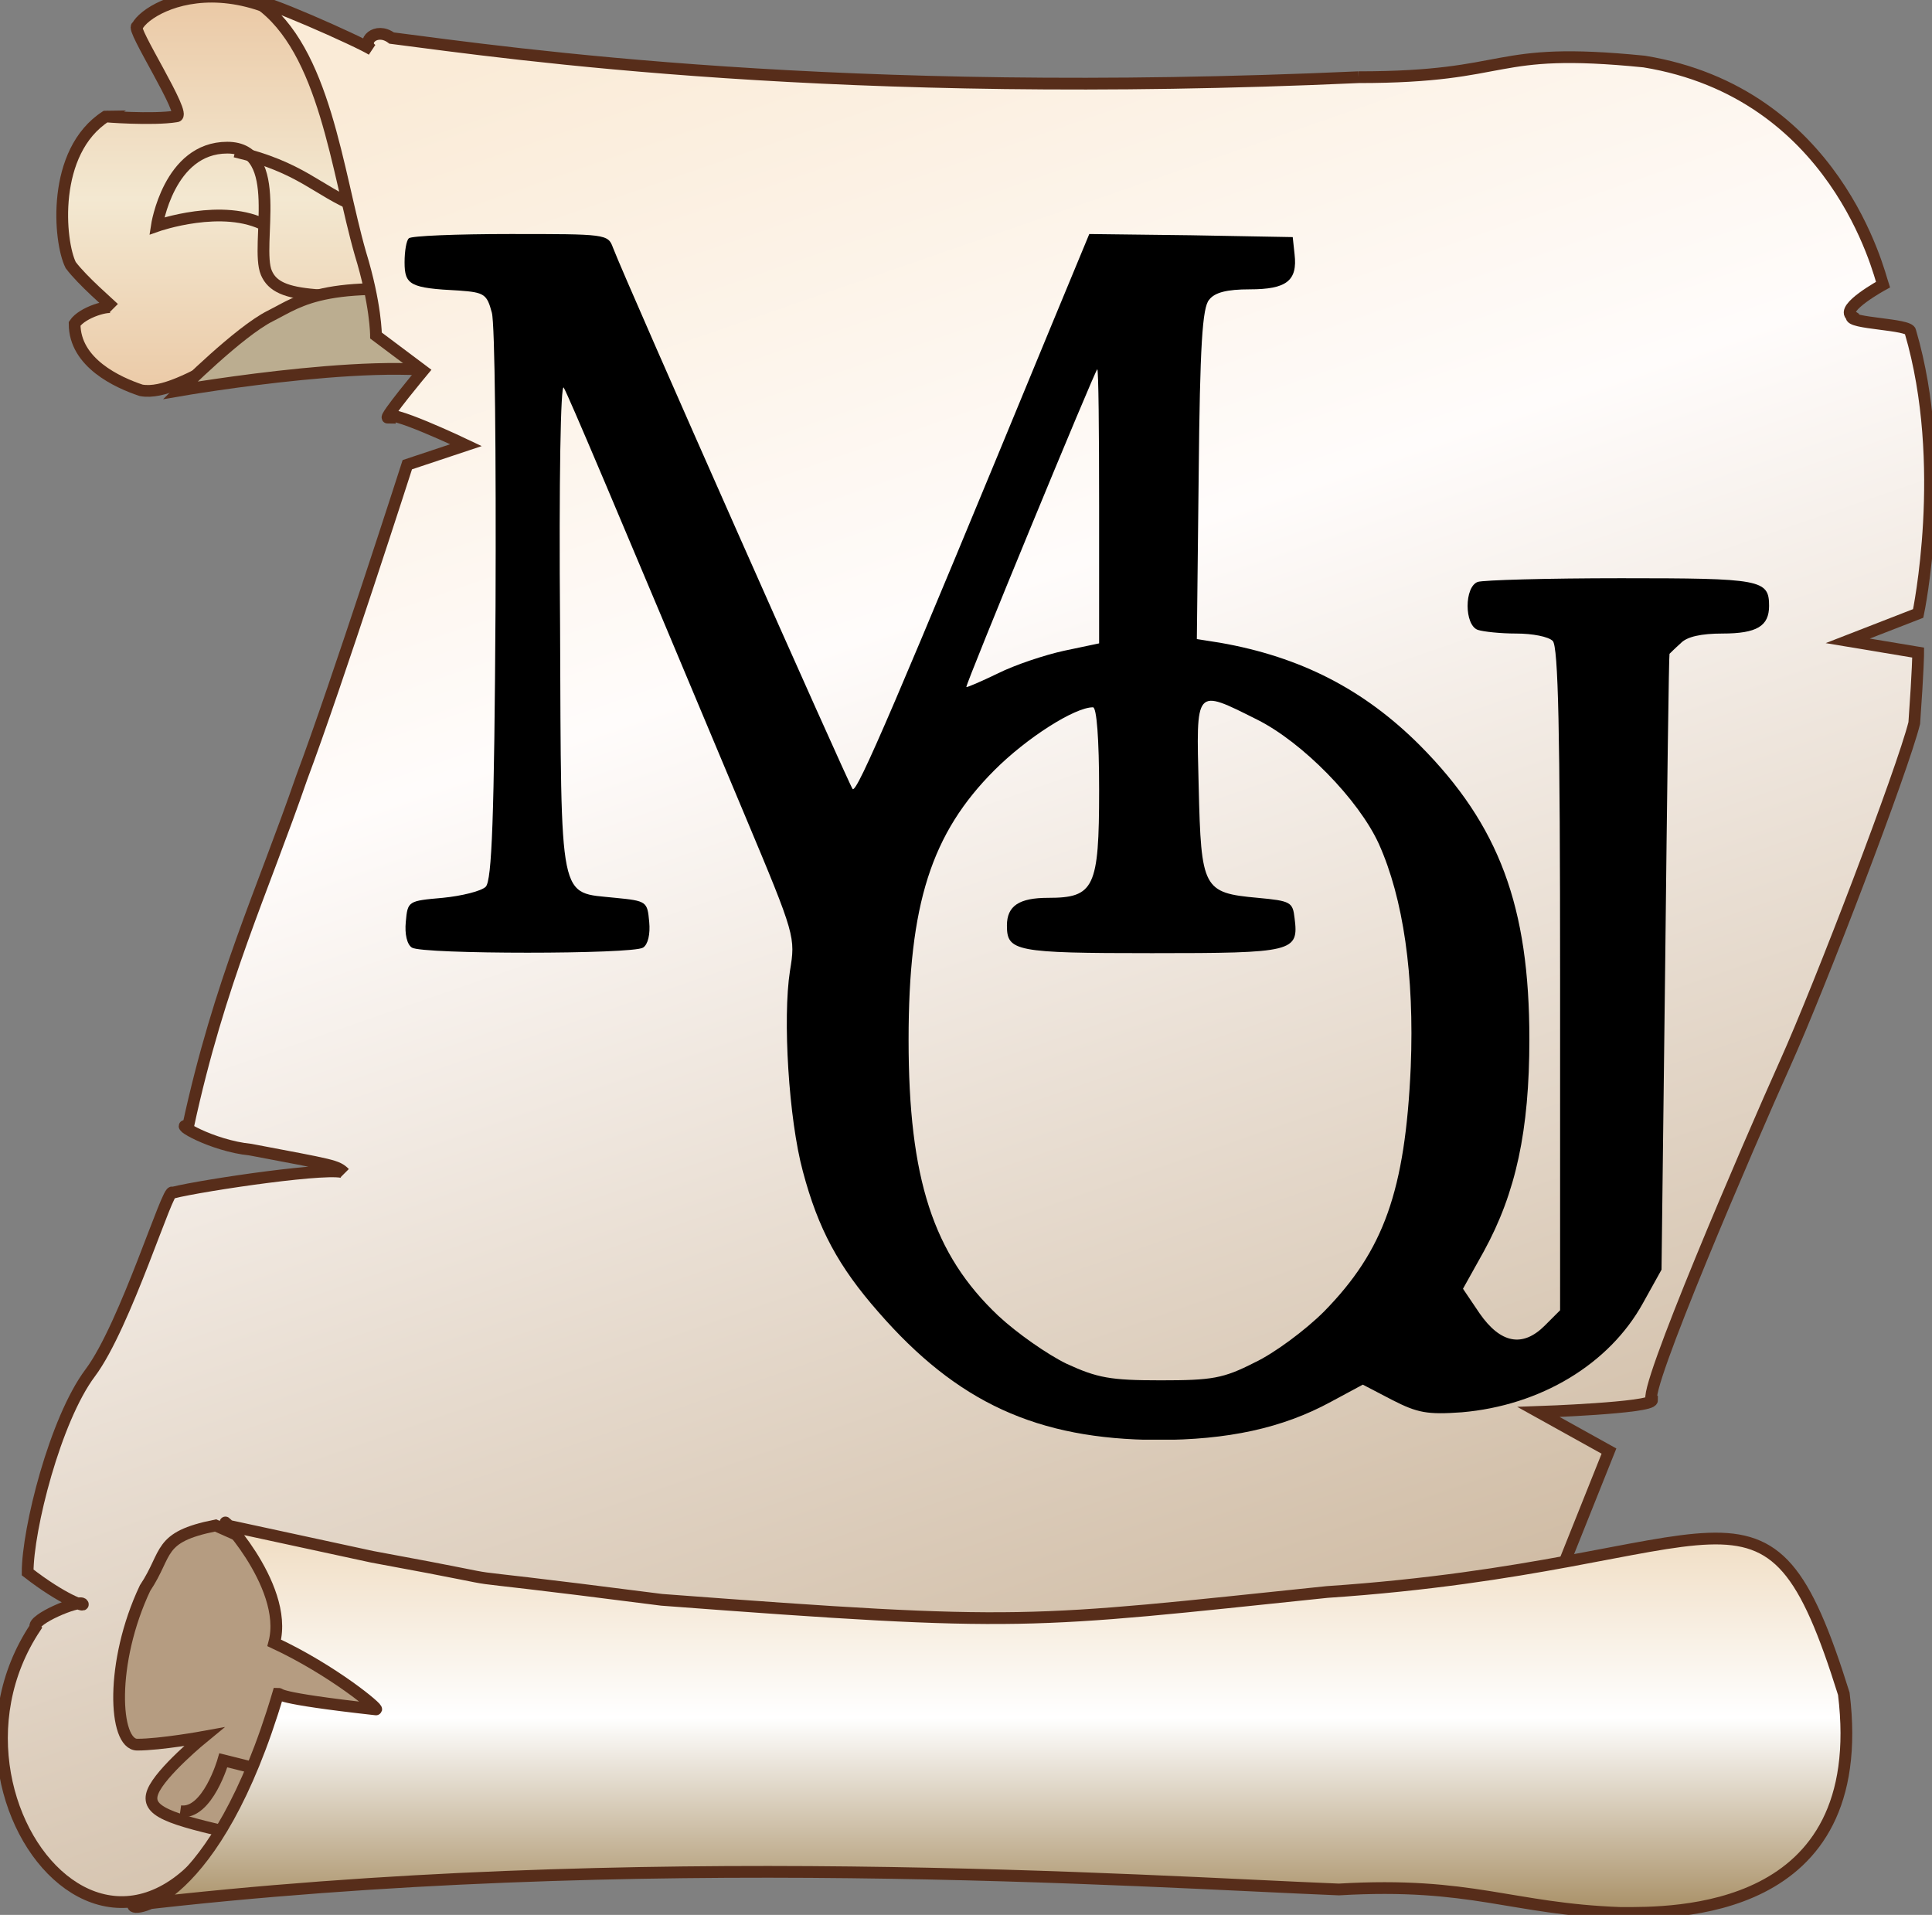 <?xml version="1.0" encoding="UTF-8"?>
<svg xmlns="http://www.w3.org/2000/svg" xmlns:xlink="http://www.w3.org/1999/xlink" version="1.2" baseProfile="tiny" id="svg-root" width="987.18px" height="978.45px" viewBox="4 4 987.18 978.45">
    <rect x="4" y="4" width="987.18" height="978.45" fill="#808080" stroke="none"/>
    <!--Generator: SatoAkira's スケッチ風ドロー 12.4 application-->
    <title>/Users/me/Developer/MOJLandViewer/Document/AppIcon.skt3</title>
    <!--SKTGroup-->
    <g>
        <!--SKTBezierCurve-->
        <defs>
            <linearGradient id="gradient_1_7" gradientUnits="userSpaceOnUse" x1="230.396px" y1="51.138px" x2="230.396px" y2="247.519px" spreadMethod="pad">
                <stop offset="0" stop-color="#EBCAA7" stop-opacity="1"></stop>
                <stop offset="0.5" stop-color="#F3E8D1" stop-opacity="1"></stop>
                <stop offset="1" stop-color="#EBCAA7" stop-opacity="1"></stop>
            </linearGradient>
        </defs>
        <path transform="translate(157.957 105.553) rotate(0) scale(1 1) translate(-230.396 -149.329)" fill="url(#gradient_1_7)" fill-rule="nonzero" stroke="#572D1A" stroke-opacity="1" d="M276.561,103.224 C210.561,19.224 152.561,49.224 146.561,61.224 C142.561,61.224 172.561,107.224 166.561,107.224 C154.561,109.224 128.561,107.224 130.561,107.224 C102.561,125.224 106.561,171.224 112.561,183.224 C118.561,191.224 132.561,203.224 134.561,205.224 C132.561,203.224 118.561,207.224 114.561,213.224 C114.561,233.224 136.561,243.224 148.561,247.224 C170.561,251.224 208.561,213.224 244.561,215.224 C288.561,209.224 350.561,171.224 352.561,173.224 C352.561,173.224 276.561,103.224 276.561,103.224 Z" stroke-width="6px" stroke-linecap="butt" stroke-linejoin="miter" stroke-dasharray="none" style="mix-blend-mode:normal;"></path>
        <!--SKTBezierCurve-->
        <path transform="translate(160.121 117.497) rotate(0) scale(1 1) translate(-232.561 -161.273)" fill="none" stroke="#572D1A" stroke-opacity="1" d="M308.561,199.224 C240.561,199.224 218.561,201.224 212.561,187.224 C206.561,173.224 222.561,123.224 192.561,123.224 C162.561,123.224 156.561,163.224 156.561,163.224 C156.561,163.224 190.561,151.224 212.561,163.224" stroke-width="6px" stroke-linecap="butt" stroke-linejoin="miter" stroke-dasharray="none" style="mix-blend-mode:normal;"></path>
        <!--SKTBezierCurve-->
        <path transform="translate(162.543 96.568) rotate(0) scale(1 1) translate(-234.983 -140.344)" fill="none" stroke="#572D1A" stroke-opacity="1" d="M196.561,125.224 C230.561,133.224 238.561,145.224 258.561,153.224 C278.561,161.224 272.561,145.224 272.561,145.224" stroke-width="6px" stroke-linecap="butt" stroke-linejoin="miter" stroke-dasharray="none" style="mix-blend-mode:normal;"></path>
        <!--SKTBezierCurve-->
        <path transform="translate(186.121 181.548) rotate(0) scale(1 1) translate(-258.561 -225.324)" fill="#BBAD90" fill-opacity="1" fill-rule="nonzero" stroke="#572D1A" stroke-opacity="1" d="M322.561,199.224 C242.561,189.224 230.561,201.224 214.561,209.224 C198.561,217.224 168.561,247.224 168.561,247.224 C168.561,247.224 284.561,227.224 316.561,241.224 C348.561,255.224 348.561,255.224 348.561,255.224 C348.561,255.224 322.561,199.224 322.561,199.224 Z" stroke-width="6px" stroke-linecap="butt" stroke-linejoin="miter" stroke-dasharray="none" style="mix-blend-mode:normal;"></path>
        <!--SKTBezierCurve-->
        <defs>
            <linearGradient id="gradient_1_3" gradientUnits="userSpaceOnUse" x1="401.814px" y1="48.776px" x2="738.245px" y2="1019.68px" spreadMethod="pad">
                <stop offset="0" stop-color="#FAEBD7" stop-opacity="1"></stop>
                <stop offset="0.335" stop-color="#FFFCFB" stop-opacity="1"></stop>
                <stop offset="1" stop-color="#C6AF93" stop-opacity="1"></stop>
            </linearGradient>
        </defs>
        <path transform="translate(497.59 490.453) rotate(0) scale(1 1) translate(-570.029 -534.229)" fill="url(#gradient_1_3)" fill-rule="nonzero" stroke="#572D1A" stroke-opacity="1" d="M770.561,87.224 C504.561,99.224 338.561,75.224 276.561,67.224 C268.561,61.224 260.561,69.224 266.561,73.224 C260.561,69.224 206.561,45.224 208.561,49.224 C242.561,73.224 248.561,135.224 260.561,177.224 C268.561,203.224 268.561,219.224 268.561,219.224 C268.561,219.224 292.561,237.224 292.561,237.224 C292.561,237.224 272.561,261.224 274.561,261.224 C272.561,255.224 314.561,275.224 314.561,275.224 C314.561,275.224 284.561,285.224 284.561,285.224 C284.561,285.224 248.561,397.224 230.561,445.224 C210.561,503.224 188.561,549.224 172.561,623.224 C164.561,621.224 184.561,633.224 204.561,635.224 C246.561,643.224 248.561,643.224 252.561,647.224 C248.561,643.224 180.561,653.224 164.561,657.224 C162.561,653.224 140.561,725.224 122.561,749.224 C104.561,773.224 90.561,829.224 90.561,851.224 C108.561,865.224 120.561,869.224 118.561,867.224 C116.561,865.224 92.561,875.224 94.561,879.224 C30.561,975.224 162.561,1121.22 218.561,915.224 C434.561,933.224 874.561,849.224 874.561,849.224 C874.561,849.224 898.561,789.224 898.561,789.224 C898.561,789.224 862.561,769.224 862.561,769.224 C862.561,769.224 920.561,767.224 920.561,763.224 C914.561,761.224 970.561,631.224 988.561,591.224 C1006.56,551.224 1048.56,441.224 1054.56,417.224 C1056.56,389.224 1056.56,381.224 1056.56,381.224 C1056.56,381.224 1020.56,375.224 1020.56,375.224 C1020.56,375.224 1056.56,361.224 1056.56,361.224 C1056.56,361.224 1072.56,285.224 1052.56,217.224 C1052.56,213.224 1020.56,213.224 1022.56,209.224 C1016.56,205.224 1038.56,193.224 1038.56,193.224 C1036.56,187.224 1014.56,95.224 916.561,79.224 C836.561,71.224 850.561,87.224 770.561,87.224" stroke-width="6px" stroke-linecap="butt" stroke-linejoin="miter" stroke-dasharray="none" style="mix-blend-mode:normal;"></path>
        <!--SKTBezierCurve-->
        <path transform="translate(157.716 862.448) rotate(0) scale(1 1) translate(-230.155 -906.224)" fill="#B59C81" fill-opacity="1" fill-rule="nonzero" stroke="#572D1A" stroke-opacity="1" d="M186.561,827.224 C156.561,833.224 162.561,841.224 150.561,859.224 C132.561,897.224 134.561,939.224 146.561,939.224 C158.561,939.224 180.561,935.224 180.561,935.224 C180.561,935.224 158.561,953.224 154.561,963.224 C150.561,973.224 162.561,977.224 198.561,985.224 C232.561,979.224 340.561,973.224 320.561,929.224 C300.561,885.224 276.561,865.224 276.561,867.224 C276.561,867.224 186.561,827.224 186.561,827.224 Z" stroke-width="6px" stroke-linecap="butt" stroke-linejoin="miter" stroke-dasharray="none" style="mix-blend-mode:normal;"></path>
        <!--SKTBezierCurve-->
        <path transform="translate(123.121 916.499) rotate(0) scale(1 1) translate(-195.561 -960.275)" fill="none" stroke="#572D1A" stroke-opacity="1" d="M168.561,973.224 C182.561,975.224 190.561,947.224 190.561,947.224 C190.561,947.224 222.561,955.224 222.561,955.224 C222.561,955.224 222.561,955.224 222.561,955.224" stroke-width="6px" stroke-linecap="butt" stroke-linejoin="miter" stroke-dasharray="none" style="mix-blend-mode:normal;"></path>
        <!--SKTBezierCurve-->
        <defs>
            <linearGradient id="gradient_1_0" gradientUnits="userSpaceOnUse" x1="582.184px" y1="825.658px" x2="582.184px" y2="1025.23px" spreadMethod="pad">
                <stop offset="0" stop-color="#EFDBBF" stop-opacity="1"></stop>
                <stop offset="0.5" stop-color="#FFFFFF" stop-opacity="1"></stop>
                <stop offset="1" stop-color="#A88F65" stop-opacity="1"></stop>
            </linearGradient>
        </defs>
        <path transform="translate(509.744 881.666) rotate(0) scale(1 1) translate(-582.184 -925.442)" fill="url(#gradient_1_0)" fill-rule="nonzero" stroke="#572D1A" stroke-opacity="1" d="M266.56,843.224 C364.560,861.224 274.560,847.224 414.560,865.224 C600.560,879.224 600.560,877.224 754.560,861.224 C962.560,847.224 978.560,785.224 1018.560,913.224 C1032.560,1027.224 930.560,1025.224 904.560,1025.224 C848.560,1023.224 828.560,1009.224 760.560,1013.224 C660.560,1009.224 400.560,991.224 144.560,1021.224 C142.560,1025.224 186.560,1021.224 218.560,913.224 C220.560,913.224 214.560,915.224 268.560,921.224 C270.560,921.224 246.560,901.224 216.560,887.224 C224.560,857.224 184.560,817.224 192.560,827.224 C192.560,827.224 266.560,843.224 266.560,843.224 Z" stroke-width="6px" stroke-linecap="butt" stroke-linejoin="miter" stroke-dasharray="none" style="mix-blend-mode:normal;"></path>
    </g>
    <!--SKTsvg-->
    <svg xmlns="http://www.w3.org/2000/svg" x="210.721px" y="123.427px" width="697.215px" height="616.203px" viewBox="0 0 222 196.205" preserveAspectRatio="xMidYMid meet" version="1.0" style="mix-blend-mode:normal;">
        <g transform="translate(-15,224.047) scale(0.1,-0.1)" fill="#000000" stroke="none">
            <path d="M157 2233 c-4 -3 -7 -21 -7 -39 0 -37 9 -42 89 -46 41 -3 45 -6 53 -36 5 -18 7 -233 6 -477 -2 -346 -6 -447 -16 -457 -7 -7 -39 -15 -70 -18 -56 -5 -57 -5 -60 -39 -2 -20 2 -37 10 -42 17 -11 359 -11 376 0 8 5 12 22 10 42 -3 33 -4 34 -55 39 -93 10 -88 -16 -90 443 -2 237 1 396 6 387 8 -14 76 -174 296 -699 81 -193 81 -195 72 -250 -12 -77 -2 -241 21 -326 25 -94 58 -155 123 -229 128 -147 258 -207 454 -208 114 0 203 19 282 62 l52 28 48 -25 c41 -21 57 -24 113 -20 128 11 240 78 295 178 l30 54 6 500 c3 275 6 501 7 502 1 1 9 9 18 17 10 11 34 16 68 16 56 0 76 12 76 45 0 43 -13 45 -241 45 -120 0 -224 -3 -233 -6 -22 -8 -22 -70 0 -78 9 -3 37 -6 63 -6 26 0 52 -5 59 -12 9 -9 12 -145 12 -550 l0 -539 -25 -25 c-36 -36 -72 -29 -106 20 l-27 40 34 61 c52 95 74 196 74 345 0 216 -49 348 -178 478 -91 91 -194 144 -325 167 l-38 6 3 268 c2 209 6 272 17 284 9 12 29 17 66 17 60 0 78 14 73 57 l-3 28 -166 3 -165 2 -63 -152 c-252 -611 -315 -758 -322 -751 -6 7 -367 821 -390 881 -8 22 -12 22 -167 22 -87 0 -162 -3 -165 -7z m1123 -436 l0 -223 -57 -12 c-32 -7 -80 -23 -108 -37 -27 -13 -50 -23 -51 -22 -2 3 210 517 213 517 2 0 3 -100 3 -223z m257 -347 c74 -37 165 -130 198 -202 40 -89 58 -214 52 -363 -9 -202 -44 -299 -141 -398 -30 -30 -81 -68 -113 -83 -51 -26 -69 -29 -153 -29 -82 0 -103 4 -153 27 -31 15 -81 50 -111 78 -106 100 -146 223 -146 449 0 221 37 336 140 439 52 52 130 102 160 102 6 0 10 -51 10 -135 0 -159 -8 -175 -83 -175 -47 0 -67 -13 -67 -45 0 -42 13 -45 236 -45 231 0 239 2 232 57 -3 26 -6 28 -60 33 -89 8 -92 15 -96 180 -4 163 -7 161 95 110z"></path>
        </g>
    </svg>
</svg>